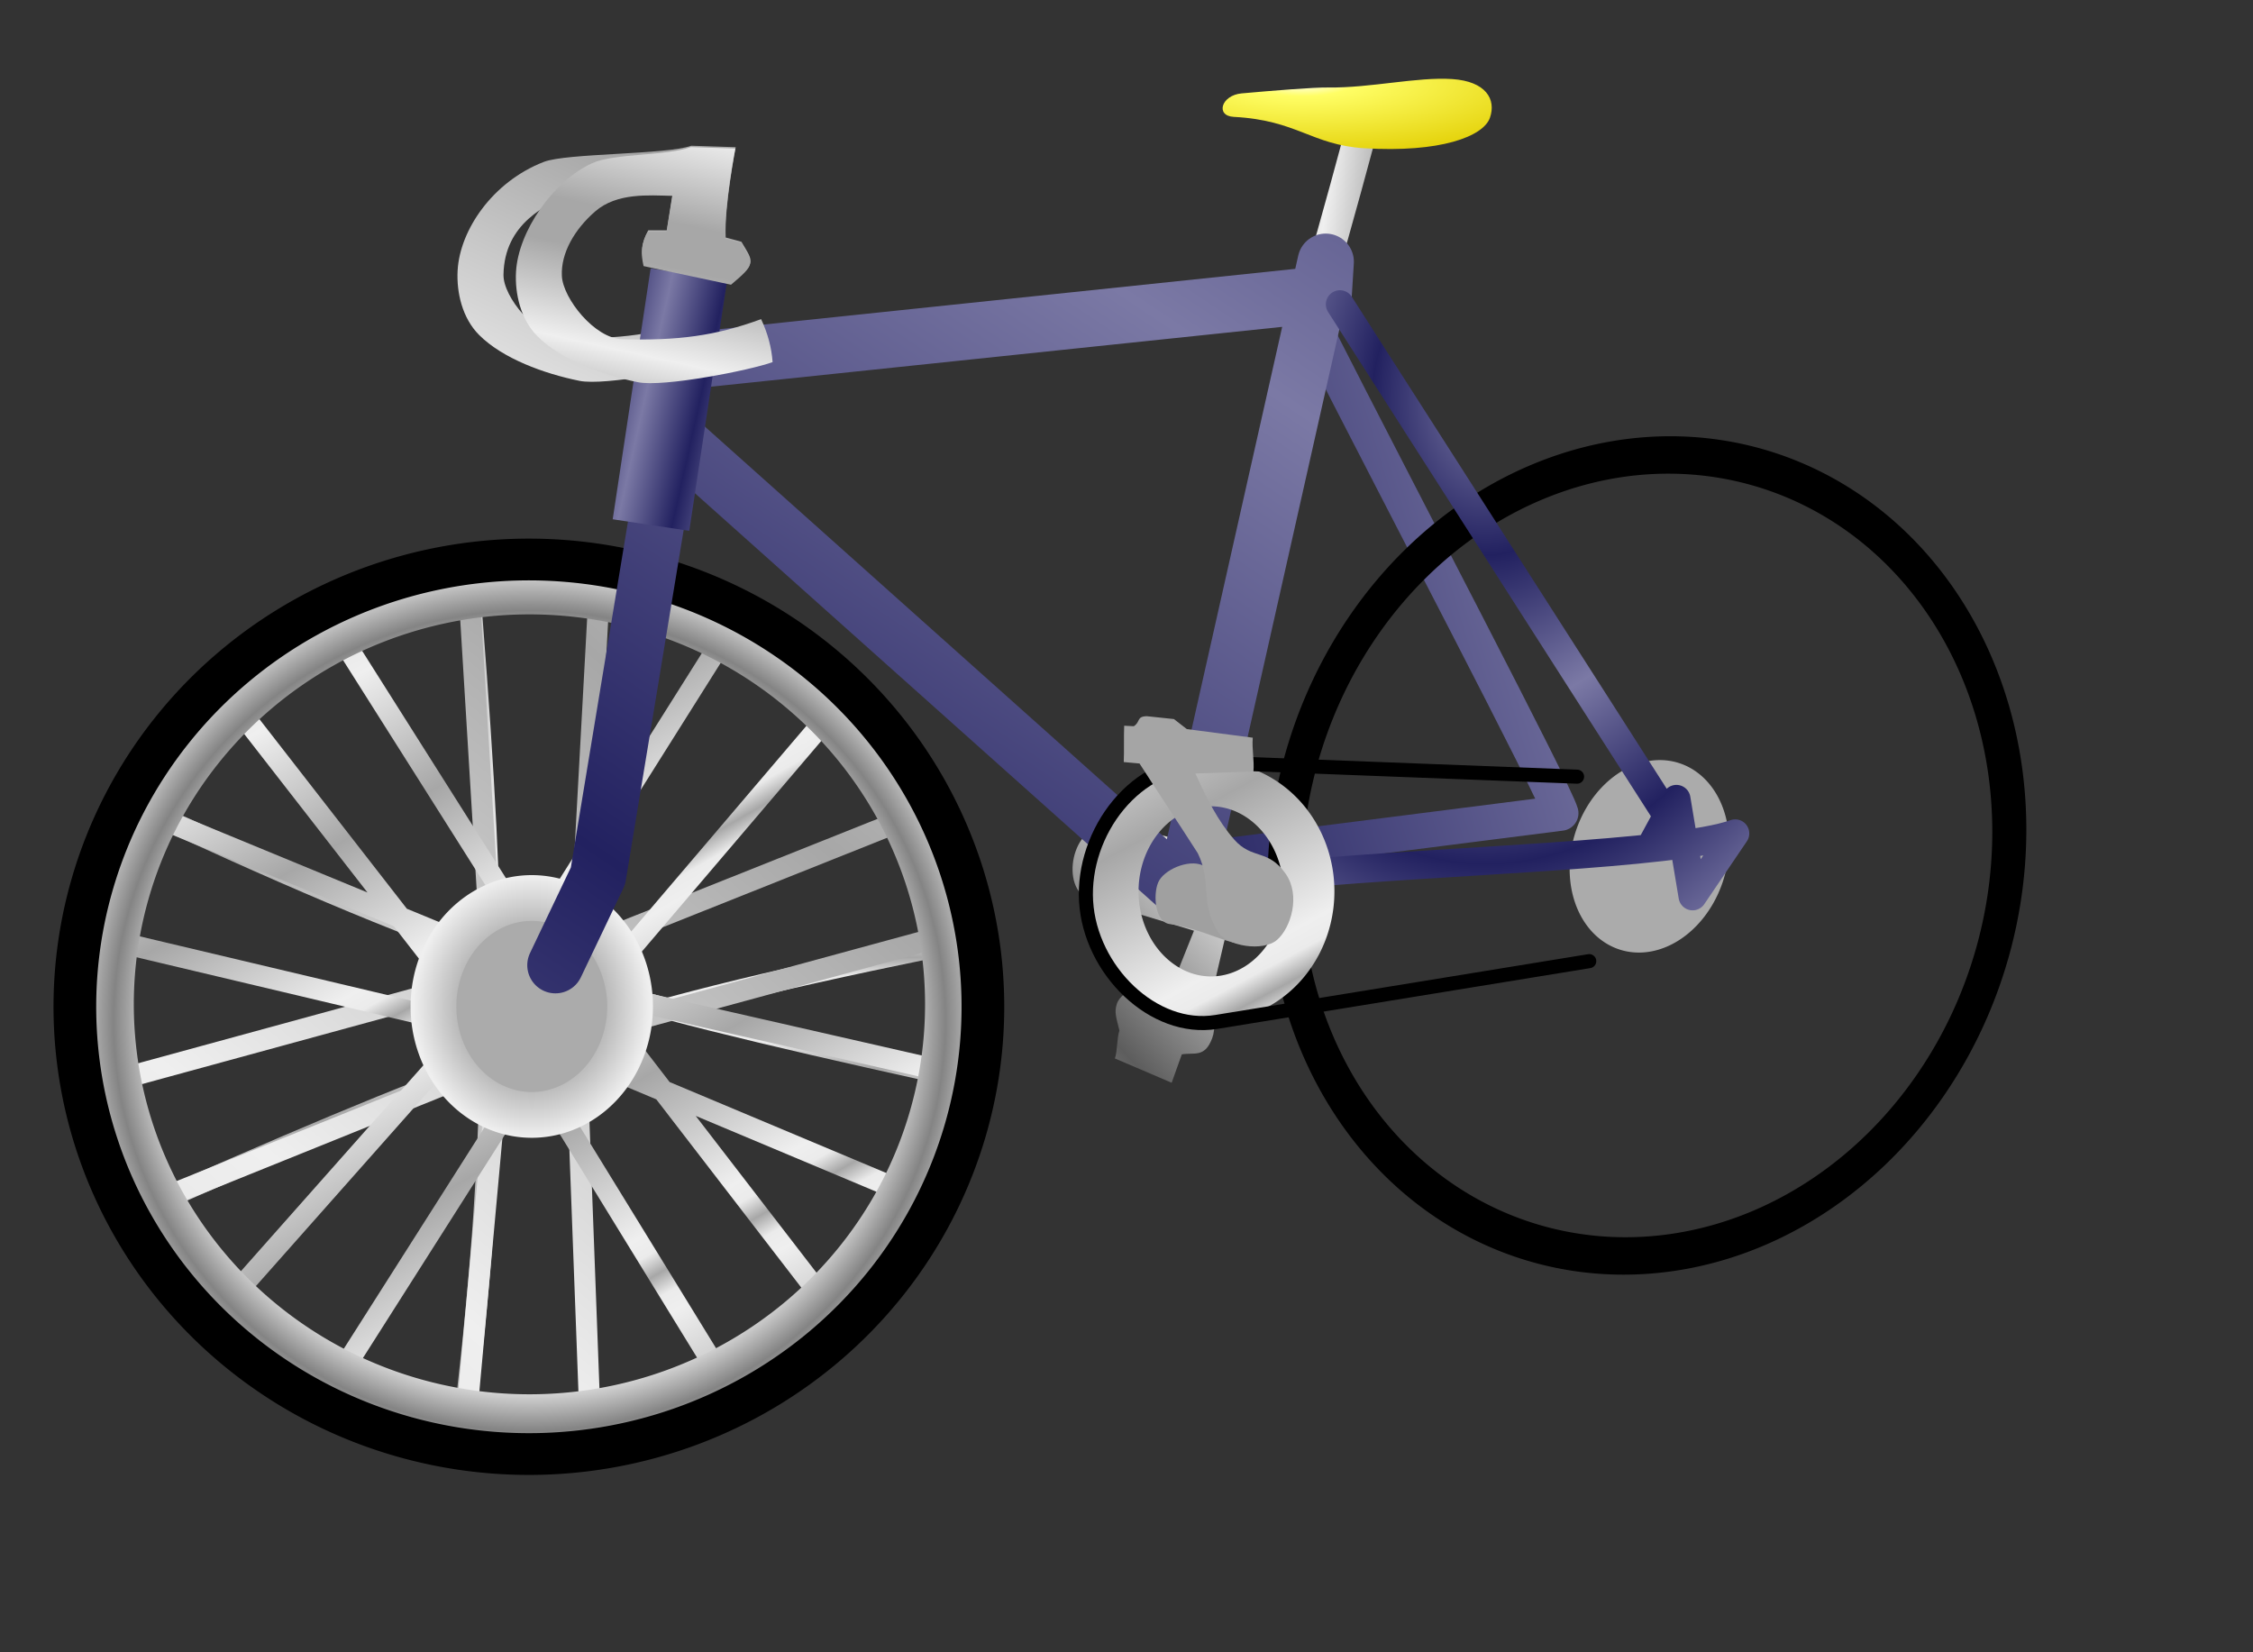 <?xml version="1.0" encoding="UTF-8" standalone="no"?>
<!DOCTYPE svg PUBLIC "-//W3C//DTD SVG 1.0//EN"
"http://www.w3.org/TR/2001/REC-SVG-20010904/DTD/svg10.dtd">
<!-- Created with Inkscape (http://www.inkscape.org/) --><svg height="440pt" id="svg1" inkscape:version="0.39cvs" sodipodi:docbase="/root/img" sodipodi:docname="bicycle2.svg" sodipodi:version="0.32" width="600pt" xmlns="http://www.w3.org/2000/svg" xmlns:cc="http://web.resource.org/cc/" xmlns:dc="http://purl.org/dc/elements/1.1/" xmlns:inkscape="http://www.inkscape.org/namespaces/inkscape" xmlns:rdf="http://www.w3.org/1999/02/22-rdf-syntax-ns#" xmlns:sodipodi="http://sodipodi.sourceforge.net/DTD/sodipodi-0.dtd" xmlns:xlink="http://www.w3.org/1999/xlink">
  <rect width="100%" height="100%" fill="#333333" stroke="none"/>
  <defs id="defs3">
    <linearGradient id="linearGradient6627">
      <stop id="stop6628" offset="0" style="stop-color:#ffffff;stop-opacity:1;"/>
      <stop id="stop6633" offset="0.175" style="stop-color:#fffe65;stop-opacity:1;"/>
      <stop id="stop6631" offset="1" style="stop-color:#e1cd00;stop-opacity:1;"/>
    </linearGradient>
    <linearGradient id="linearGradient6621">
      <stop id="stop6622" offset="0" style="stop-color:#a7a7a7;stop-opacity:1;"/>
      <stop id="stop6623" offset="0.119" style="stop-color:#a7a7a7;stop-opacity:1;"/>
      <stop id="stop6624" offset="0.624" style="stop-color:#efefef;stop-opacity:1;"/>
      <stop id="stop6625" offset="1" style="stop-color:#a7a7a7;stop-opacity:1;"/>
    </linearGradient>
    <linearGradient id="linearGradient5366">
      <stop id="stop5367" offset="0" style="stop-color:#a7a7a7;stop-opacity:1;"/>
      <stop id="stop5371" offset="0.119" style="stop-color:#a7a7a7;stop-opacity:1;"/>
      <stop id="stop5368" offset="0.624" style="stop-color:#efefef;stop-opacity:1;"/>
      <stop id="stop5370" offset="1" style="stop-color:#a7a7a7;stop-opacity:1;"/>
    </linearGradient>
    <linearGradient id="linearGradient4075">
      <stop id="stop4076" offset="0" style="stop-color:#5d5d5d;stop-opacity:1;"/>
      <stop id="stop4077" offset="0.771" style="stop-color:#efefef;stop-opacity:1;"/>
      <stop id="stop4078" offset="0.882" style="stop-color:#ebebeb;stop-opacity:1;"/>
      <stop id="stop4079" offset="1" style="stop-color:#5e5e5e;stop-opacity:1;"/>
    </linearGradient>
    <linearGradient id="linearGradient3445">
      <stop id="stop3446" offset="0" style="stop-color:#848484;stop-opacity:1;"/>
      <stop id="stop3447" offset="0.771" style="stop-color:#efefef;stop-opacity:1;"/>
      <stop id="stop3448" offset="0.882" style="stop-color:#ebebeb;stop-opacity:1;"/>
      <stop id="stop3449" offset="1" style="stop-color:#848484;stop-opacity:1;"/>
    </linearGradient>
    <linearGradient id="linearGradient1557">
      <stop id="stop1558" offset="0" style="stop-color:#7b79a5;stop-opacity:1;"/>
      <stop id="stop1559" offset="1" style="stop-color:#222160;stop-opacity:1;"/>
    </linearGradient>
    <linearGradient id="linearGradient1552">
      <stop id="stop1553" offset="0" style="stop-color:#a7a7a7;stop-opacity:1;"/>
      <stop id="stop2187" offset="0.771" style="stop-color:#efefef;stop-opacity:1;"/>
      <stop id="stop2188" offset="0.882" style="stop-color:#ebebeb;stop-opacity:1;"/>
      <stop id="stop1554" offset="1" style="stop-color:#a7a7a7;stop-opacity:1;"/>
    </linearGradient>
    <linearGradient gradientUnits="objectBoundingBox" id="linearGradient1556" inkscape:collect="always" spreadMethod="reflect" x1="1.106" x2="-0.259" xlink:href="#linearGradient1557" y1="0.297" y2="0.945"/>
    <linearGradient id="linearGradient2186" inkscape:collect="always" spreadMethod="reflect" x1="0.636" x2="0.785" xlink:href="#linearGradient1552" y1="-0.051" y2="1.011"/>
    <linearGradient id="linearGradient2811" inkscape:collect="always" spreadMethod="reflect" x1="0.63" x2="0.623" xlink:href="#linearGradient1552" y1="0.701" y2="0.041"/>
    <linearGradient id="linearGradient2815" inkscape:collect="always" x1="-4.8598278e-15" x2="1.265" xlink:href="#linearGradient1552" y1="0.5" y2="0.449"/>
    <linearGradient id="linearGradient3439" inkscape:collect="always" spreadMethod="reflect" x1="0.725" x2="0.141" xlink:href="#linearGradient1552" y1="0.214" y2="0.926"/>
    <linearGradient id="linearGradient3441" inkscape:collect="always" spreadMethod="reflect" x1="0.565" x2="0.442" xlink:href="#linearGradient1552" y1="0.643" y2="0.447"/>
    <radialGradient cx="0.5" cy="0.52" fx="0.504" fy="0.522" id="radialGradient3444" inkscape:collect="always" r="0.5" spreadMethod="reflect" xlink:href="#linearGradient3445"/>
    <radialGradient cx="0.5" cy="0.5" fx="0.5" fy="0.5" id="radialGradient4081" inkscape:collect="always" r="0.781" xlink:href="#linearGradient4075"/>
    <linearGradient id="linearGradient4722" inkscape:collect="always" spreadMethod="reflect" x1="0.79" x2="0.174" xlink:href="#linearGradient1557" y1="0.081" y2="0.927"/>
    <linearGradient id="linearGradient4724" inkscape:collect="always" spreadMethod="reflect" x1="0.25" x2="0.915" xlink:href="#linearGradient1557" y1="0.019" y2="0.997"/>
    <radialGradient cx="0.428" cy="0.163" fx="0.428" fy="0.163" id="radialGradient4729" inkscape:collect="always" r="0.261" spreadMethod="reflect" xlink:href="#linearGradient1557"/>
    <linearGradient id="linearGradient4733" inkscape:collect="always" spreadMethod="reflect" x1="0.339" x2="0.744" xlink:href="#linearGradient1552" y1="0.165" y2="0.998"/>
    <linearGradient id="linearGradient4739" inkscape:collect="always" spreadMethod="reflect" x1="0.268" x2="1.004" xlink:href="#linearGradient4075" y1="0.811" y2="-0.174"/>
    <linearGradient id="linearGradient5365" inkscape:collect="always" spreadMethod="reflect" x1="0.659" x2="0.486" xlink:href="#linearGradient5366" y1="0.417" y2="1.157"/>
    <linearGradient id="linearGradient5373" inkscape:collect="always" spreadMethod="reflect" x1="0.924" x2="-0.272" xlink:href="#linearGradient5366" y1="-0.054" y2="1.987"/>
    <linearGradient id="linearGradient5997" inkscape:collect="always" x1="-2.019" x2="1.37" xlink:href="#linearGradient5366" y1="-0.516" y2="0.938"/>
    <radialGradient cx="0.311" cy="0.071" fx="0.311" fy="0.071" id="radialGradient6626" inkscape:collect="always" r="1.055" xlink:href="#linearGradient6627"/>
  </defs>
  <sodipodi:namedview bordercolor="#666666" borderopacity="1.0" id="base" inkscape:cx="299.81267" inkscape:cy="222.89163" inkscape:pageopacity="0.0000000" inkscape:pageshadow="2" inkscape:window-height="895" inkscape:window-width="1114" inkscape:window-x="75" inkscape:window-y="26" inkscape:zoom="1.7366334" pagecolor="#778974"/>
  <path d="M 470.738,91.498 C 471.458,90.778 484.414,42.553 484.414,42.553" id="path5375" sodipodi:nodetypes="cc" style="fill:none;fill-opacity:1;fill-rule:evenodd;stroke:url(#linearGradient5997);stroke-width:11.25;stroke-linecap:butt;stroke-linejoin:miter;stroke-miterlimit:4;stroke-opacity:1;"/>
  <g id="g4082">
    <path d="M 329.702,336.71 C 213.9,360.43 174.227,374.866 63.3,423.552" id="path2189" sodipodi:nodetypes="cc" style="fill:none;fill-opacity:0.75;fill-rule:evenodd;stroke:url(#linearGradient2811);stroke-width:7.5;stroke-linecap:butt;stroke-linejoin:miter;stroke-miterlimit:4;stroke-opacity:1;"/>
    <path d="M 63.341,293.037 C 170.829,342.223 211.376,353.979 329.661,380.131" id="path1560" sodipodi:nodetypes="cc" style="fill:none;fill-opacity:0.75;fill-rule:evenodd;stroke:url(#linearGradient2186);stroke-width:7.5;stroke-linecap:butt;stroke-linejoin:miter;stroke-opacity:1;stroke-miterlimit:4;stroke-dasharray:none;"/>
    <path d="M 167.71,221.059 C 175.867,325.668 177.547,392.127 166.27,491.698" id="path2812" sodipodi:nodetypes="cs" style="fill:none;fill-opacity:0.75;fill-rule:evenodd;stroke:url(#linearGradient2815);stroke-width:7.5;stroke-linecap:square;stroke-linejoin:miter;stroke-miterlimit:4;stroke-opacity:1;"/>
    <path d="M 166.27,205.224 L 174.907,347.021 L 43.187,383.01 L 53.984,426.917 L 177.067,377.252 L 165.55,503.934 L 209.457,502.494 L 204.418,367.895 L 333.98,332.625 L 319.584,291.598 L 205.858,336.944 L 213.056,204.504" id="path2816" sodipodi:nodetypes="cccccccccccc" style="fill:none;fill-opacity:1;fill-rule:evenodd;stroke:url(#linearGradient3439);stroke-width:7.5;stroke-linecap:square;stroke-linejoin:miter;stroke-opacity:1;stroke-miterlimit:4;stroke-dasharray:none;"/>
    <path d="M 122.363,228.257 L 189.303,334.065 L 259.122,223.218 L 293.672,254.889 L 210.897,352.06 L 333.98,380.131 L 319.584,422.598 L 202.979,373.653 L 211.616,356.378 L 293.672,462.906 L 256.963,490.258 L 189.303,380.131 L 120.204,488.818 L 83.495,459.307 L 167.71,364.296 L 43.187,334.785 L 57.583,290.878 L 184.984,343.422 L 169.869,361.417 L 84.215,251.29 L 122.363,228.257 z " id="path3440" style="fill:none;fill-opacity:0.75;fill-rule:evenodd;stroke:url(#linearGradient3441);stroke-width:7.5;stroke-linecap:butt;stroke-linejoin:miter;stroke-opacity:1;stroke-miterlimit:4;stroke-dasharray:none;"/>
    <path d="M 285.419,231.491 A 160.512,157.992 0 1 1 284.742,230.966" id="path3443" sodipodi:cx="185.70413" sodipodi:cy="355.29858" sodipodi:end="11.660514" sodipodi:open="true" sodipodi:rx="160.51170" sodipodi:ry="157.99246" sodipodi:start="5.3826989" sodipodi:type="arc" style="fill:none;fill-opacity:0.75;fill-rule:evenodd;stroke:url(#radialGradient3444);stroke-width:16.292;stroke-linecap:square;stroke-linejoin:miter;stroke-miterlimit:4;stroke-opacity:1;stroke-dasharray:none;" transform="matrix(0.922,0,0,0.924,16.735,28.272)"/>
    <path d="M 286.122,235.673 A 152.954,154.034 0 1 1 285.937,235.526" id="path3442" sodipodi:cx="191.10251" sodipodi:cy="356.37827" sodipodi:end="11.664344" sodipodi:open="true" sodipodi:rx="152.95398" sodipodi:ry="154.03366" sodipodi:start="5.3826989" sodipodi:type="arc" style="fill:none;fill-opacity:0.75;fill-rule:evenodd;stroke:#000000;stroke-width:14.384;stroke-linecap:round;stroke-linejoin:miter;stroke-miterlimit:4;stroke-opacity:1;stroke-dasharray:none;" transform="matrix(1.054,0,0,1.031,-13.818,-10.11)"/>
    <path d="M 210.63,327.282 A 34.909,38.508 0 1 1 210.588,327.245" id="path3450" sodipodi:cx="188.94316" sodipodi:cy="357.45792" sodipodi:open="true" sodipodi:rx="34.909496" sodipodi:ry="38.508415" sodipodi:type="arc" style="fill:#ababab;fill-opacity:1;fill-rule:evenodd;stroke:url(#radialGradient4081);stroke-width:16.25;stroke-linecap:butt;stroke-linejoin:miter;stroke-opacity:1;stroke-miterlimit:4;stroke-dasharray:none;"/>
  </g>
  <path d="M 435.469,303.834 C 475.057,298.796 542.717,290.158 554.233,288.719 C 552.074,281.041 496.651,175.473 467.859,118.85" id="path930" sodipodi:nodetypes="ccc" style="fill:none;fill-opacity:1;fill-rule:evenodd;stroke:url(#linearGradient1556);stroke-width:12.5;stroke-linecap:round;stroke-linejoin:round;stroke-opacity:1;stroke-miterlimit:4;stroke-dasharray:none;"/>
  <g id="g4091" transform="matrix(0.746,0.262,0.288,-0.855,341.758,560.17)">
    <path d="M 329.702,336.71 C 213.9,360.43 174.227,374.866 63.3,423.552" id="path4092" sodipodi:nodetypes="cc" style="fill:none;fill-opacity:0.75;fill-rule:evenodd;stroke:url(#linearGradient2811);stroke-width:7.5;stroke-linecap:butt;stroke-linejoin:miter;stroke-miterlimit:4;stroke-opacity:1;"/>
    <path d="M 63.341,293.037 C 170.829,342.223 211.376,353.979 329.661,380.131" id="path4093" sodipodi:nodetypes="cc" style="fill:none;fill-opacity:0.75;fill-rule:evenodd;stroke:url(#linearGradient2186);stroke-width:7.5;stroke-linecap:butt;stroke-linejoin:miter;stroke-miterlimit:4;stroke-opacity:1;"/>
    <path d="M 167.71,221.059 C 175.867,325.668 177.547,392.127 166.27,491.698" id="path4094" sodipodi:nodetypes="cs" style="fill:none;fill-opacity:0.75;fill-rule:evenodd;stroke:url(#linearGradient2815);stroke-width:7.5;stroke-linecap:square;stroke-linejoin:miter;stroke-miterlimit:4;stroke-opacity:1;"/>
    <path d="M 166.27,205.224 L 174.907,347.021 L 43.187,383.01 L 53.984,426.917 L 177.067,377.252 L 165.55,503.934 L 209.457,502.494 L 204.418,367.895 L 333.98,332.625 L 319.584,291.598 L 205.858,336.944 L 213.056,204.504" id="path4095" sodipodi:nodetypes="cccccccccccc" style="fill:none;fill-opacity:1;fill-rule:evenodd;stroke:url(#linearGradient3439);stroke-width:7.5;stroke-linecap:square;stroke-linejoin:miter;stroke-miterlimit:4;stroke-opacity:1;"/>
    <path d="M 122.363,228.257 L 189.303,334.065 L 259.122,223.218 L 293.672,254.889 L 210.897,352.06 L 333.98,380.131 L 319.584,422.598 L 202.979,373.653 L 211.616,356.378 L 293.672,462.906 L 256.963,490.258 L 189.303,380.131 L 120.204,488.818 L 83.495,459.307 L 167.71,364.296 L 43.187,334.785 L 57.583,290.878 L 184.984,343.422 L 169.869,361.417 L 84.215,251.29 L 122.363,228.257 z " id="path4096" style="fill:none;fill-opacity:0.75;fill-rule:evenodd;stroke:url(#linearGradient3441);stroke-width:7.5;stroke-linecap:butt;stroke-linejoin:miter;stroke-miterlimit:4;stroke-opacity:1;"/>
    <path d="M 285.419,231.491 A 160.512,157.992 0 1 1 284.742,230.966" id="path4097" sodipodi:cx="185.70413" sodipodi:cy="355.29858" sodipodi:end="11.660514" sodipodi:open="true" sodipodi:rx="160.51170" sodipodi:ry="157.99246" sodipodi:start="5.3826989" sodipodi:type="arc" style="fill:none;fill-opacity:0.75;fill-rule:evenodd;stroke:url(#radialGradient3444);stroke-width:16.292;stroke-linecap:square;stroke-linejoin:miter;stroke-miterlimit:4;stroke-opacity:1;" transform="matrix(0.922,0,0,0.924,16.735,28.272)"/>
    <path d="M 286.122,235.673 A 152.954,154.034 0 1 1 285.937,235.526" id="path4098" sodipodi:cx="191.10251" sodipodi:cy="356.37827" sodipodi:end="11.664344" sodipodi:open="true" sodipodi:rx="152.95398" sodipodi:ry="154.03366" sodipodi:start="5.3826989" sodipodi:type="arc" style="fill:none;fill-opacity:0.75;fill-rule:evenodd;stroke:#000000;stroke-width:14.384;stroke-linecap:round;stroke-linejoin:miter;stroke-miterlimit:4;stroke-opacity:1;" transform="matrix(1.054,0,0,1.031,-13.818,-10.11)"/>
    <path d="M 223.853 357.458 A 34.909 38.508 0 1 0 154.034,357.458 A 34.909 38.508 0 1 0 223.853 357.458 z" id="path4099" sodipodi:cx="188.94316" sodipodi:cy="357.45792" sodipodi:rx="34.909496" sodipodi:ry="38.508415" sodipodi:type="arc" style="fill:#ababab;fill-opacity:1;fill-rule:evenodd;stroke:url(#radialGradient4081);stroke-width:16.25;stroke-linecap:butt;stroke-linejoin:miter;stroke-miterlimit:4;stroke-opacity:1;"/>
  </g>
  <path d="M 395.881,375.812 C 396.841,372.933 396.528,368.782 397.488,365.903 C 396.411,361.497 395.59,359.381 396.55,356.502 C 397.509,353.623 400.25,352.016 404.518,349.9 C 405.478,347.021 406.438,344.142 407.397,341.263 L 418.194,344.862 L 423.952,330.466 L 387.024,319.269 C 376.118,315.962 380.446,291.681 393.713,293.691 L 411.322,296.359 C 419.895,297.658 425.409,303.445 429.069,306.683 C 432.448,309.671 439.491,315.934 437.911,321.973 L 434.749,334.065 L 429.711,355.658 C 431.273,360.38 431.705,365.198 430.43,368.615 C 427.782,375.714 424.059,373.585 419.634,374.373 L 416.035,384.45 L 395.881,375.812 z " id="path4738" sodipodi:nodetypes="ccsccccsssssccsccc" style="fill:url(#linearGradient4739);fill-opacity:1;fill-rule:evenodd;stroke:none;stroke-width:1pt;stroke-linecap:butt;stroke-linejoin:miter;stroke-opacity:1;"/>
  <path d="M 197.221,342.702 L 212.336,311.032 L 238.248,154.119 L 420.354,316.79 L 470.738,92.938 L 470.019,104.454 L 243.287,128.207" id="path4100" sodipodi:nodetypes="ccccccc" style="fill:none;fill-opacity:0.75;fill-rule:evenodd;stroke:url(#linearGradient4722);stroke-width:20;stroke-linecap:round;stroke-linejoin:round;stroke-opacity:1;stroke-miterlimit:4;stroke-dasharray:none;"/>
  <path d="M 236.808,81.779 C 234.602,81.779 232.397,81.779 230.191,81.779 C 227.646,86.36 227.646,89.414 228.664,93.994 C 239.013,96.2 249.362,98.405 259.711,100.611 C 268.533,93.146 267.685,93.316 263.274,85.851 C 263.274,85.851 259.711,84.833 257.675,84.324 C 257.166,73.127 261.238,52.259 261.238,52.259 C 255.979,52.09 250.719,51.92 245.46,51.75 C 236.468,54.974 201.244,54.332 193.118,57.473 C 174.953,64.492 163.293,81.636 162.493,96.03 C 162.062,103.779 164.112,112.918 170.127,118.934 C 178.533,127.339 193.186,132.667 205.755,135.22 C 214.866,137.071 245.623,130.979 253.597,128.095 C 253.258,123.005 251.901,117.916 249.526,112.826 C 233.408,118.764 219.807,120.534 200.156,119.952 C 190.379,119.654 178.659,105.484 178.78,97.557 C 179.068,79.28 194.044,72.571 202.861,68.808 C 208.441,66.427 230.53,68.886 238.844,69.055 C 238.165,73.297 237.486,77.538 236.808,81.779 z " id="path5372" sodipodi:nodetypes="ccccccccssssccssscc" style="fill:url(#linearGradient5373);fill-opacity:1;fill-rule:evenodd;stroke:none;stroke-width:1pt;stroke-linecap:butt;stroke-linejoin:miter;stroke-opacity:1;"/>
  <path d="M 242.567,110.932 L 233.21,172.833" id="path4723" style="fill:none;fill-opacity:0.75;fill-rule:evenodd;stroke:url(#linearGradient4724);stroke-width:27.5;stroke-linecap:square;stroke-linejoin:round;stroke-opacity:1;stroke-miterlimit:4;stroke-dasharray:none;"/>
  <path d="M 461.381,310.312 C 512.966,305.514 594.781,303.594 616.135,295.916 L 601.019,318.23 L 595.261,283.68 L 586.264,300.235 L 597.42,298.076 L 475.777,108.053" id="path4726" sodipodi:nodetypes="ccccccc" style="fill:none;fill-opacity:0.75;fill-rule:evenodd;stroke:url(#radialGradient4729);stroke-width:10;stroke-linecap:round;stroke-linejoin:round;stroke-opacity:1;stroke-miterlimit:4;stroke-dasharray:none;"/>
  <path d="M 439.788 313.191 A 23.753 29.511 0 1 0 392.282,313.191 A 23.753 29.511 0 1 0 439.788 313.191 z" id="path4730" sodipodi:cx="416.03482" sodipodi:cy="313.19125" sodipodi:rx="23.752853" sodipodi:ry="29.511122" sodipodi:type="arc" style="fill:none;fill-opacity:0.75;fill-rule:evenodd;stroke:url(#linearGradient4733);stroke-width:12.339;stroke-linecap:round;stroke-linejoin:round;stroke-miterlimit:4;stroke-opacity:1;" transform="matrix(1.464,0,0,1.294,-179.056,-88.778)"/>
  <path d="M 559.992,275.763 L 428.991,270.724 C 403.206,269.732 384.207,295.58 385.648,320.011 C 387.089,344.443 409.557,366.494 431.87,362.856 L 564.31,341.263" id="path4735" sodipodi:nodetypes="csssc" style="fill:none;fill-opacity:0.75;fill-rule:evenodd;stroke:#000000;stroke-width:5;stroke-linecap:round;stroke-linejoin:miter;stroke-opacity:1;stroke-miterlimit:4;stroke-dasharray:none;"/>
  <path d="M 442.289,335.217 C 435.999,335.47 426.552,329.589 415.314,328.092 C 410.179,327.408 409.352,317.886 411.243,313.332 C 413.085,308.894 421.911,304.964 427.021,307.224 C 432.69,309.732 445.754,305.205 450.433,307.224 C 461.176,311.86 459.155,334.539 442.289,335.217 z " id="path4741" sodipodi:nodetypes="csssss" style="fill:#a0a0a0;fill-opacity:1;fill-rule:evenodd;stroke:none;stroke-width:1pt;stroke-linecap:butt;stroke-linejoin:miter;stroke-opacity:1;"/>
  <path d="M 432.383,330.724 C 425.948,320.248 430.429,313.342 425.314,302.942 C 418.358,292.084 411.582,281.946 404.626,271.088 C 402.76,270.918 400.894,270.749 399.028,270.579 C 399.197,266.338 399.007,261.916 399.177,257.675 C 400.195,257.675 401.572,257.855 402.59,257.855 C 405.017,256.307 403.485,254.4 407.171,254.292 C 410.394,254.631 413.618,254.971 416.841,255.31 C 418.368,256.498 419.895,257.685 421.422,258.873 C 429.226,259.891 437.03,260.909 444.834,261.927 C 444.495,265.998 445.415,269.89 445.076,273.962 C 438.629,274.131 430.923,274.481 424.476,274.651 C 428.337,283.175 432.398,291.433 438.218,298.063 C 444.624,305.361 450.223,301.241 456.54,310.278 C 461.877,317.912 458.406,329.371 453.487,333.69 C 448.567,338.01 435.639,336.025 432.383,330.724 z " id="path4740" sodipodi:nodetypes="ccccccccccccsszs" style="fill:#a5a5a5;fill-opacity:1;fill-rule:evenodd;stroke:none;stroke-width:1pt;stroke-linecap:round;stroke-linejoin:round;stroke-opacity:1;"/>
  <path d="M 236.668,82.262 C 234.463,82.262 232.257,82.262 230.052,82.262 C 227.507,86.843 227.507,89.897 228.525,94.477 C 238.874,96.683 249.223,98.888 259.572,101.094 C 268.394,93.629 267.545,93.799 263.134,86.334 C 263.134,86.334 259.572,85.316 257.536,84.807 C 257.027,73.61 261.098,52.742 261.098,52.742 C 255.839,52.573 250.58,52.403 245.321,52.233 C 236.329,55.457 218.183,54.348 210.253,57.956 C 196.407,64.255 184.027,82.119 183.227,96.513 C 182.796,104.262 184.846,113.401 190.861,119.417 C 199.267,127.822 213.921,133.15 226.489,135.703 C 235.6,137.554 266.358,131.462 274.331,128.578 C 273.992,123.488 272.635,118.399 270.26,113.309 C 254.143,119.247 240.541,121.017 220.89,120.435 C 211.113,120.137 199.93,105.957 199.514,98.04 C 199.082,89.84 204.111,81.324 211.358,75.049 C 219.098,68.349 230.391,69.369 238.704,69.538 C 238.025,73.78 237.347,78.021 236.668,82.262 z " id="path4743" sodipodi:nodetypes="ccccccccssssccssscc" style="fill:url(#linearGradient5365);fill-opacity:1;fill-rule:evenodd;stroke:none;stroke-width:1pt;stroke-linecap:butt;stroke-linejoin:miter;stroke-opacity:1;"/>
  <path d="M 438.094,41.499 C 460.634,42.67 465.676,51.474 484.414,52.63 C 511.403,54.294 526.685,48.483 529.041,41.833 C 531.368,35.262 527.605,28.86 515.619,28.07 C 503.182,27.25 486.658,31.254 471.735,31.065 C 466.224,30.994 452.167,32.162 440.885,33.159 C 433.626,33.801 431.491,41.155 438.094,41.499 z " id="path5998" sodipodi:nodetypes="cssssss" style="fill:url(#radialGradient6626);fill-opacity:1;fill-rule:evenodd;stroke:none;stroke-width:1pt;stroke-linecap:butt;stroke-linejoin:miter;stroke-opacity:1;"/>
</svg>
